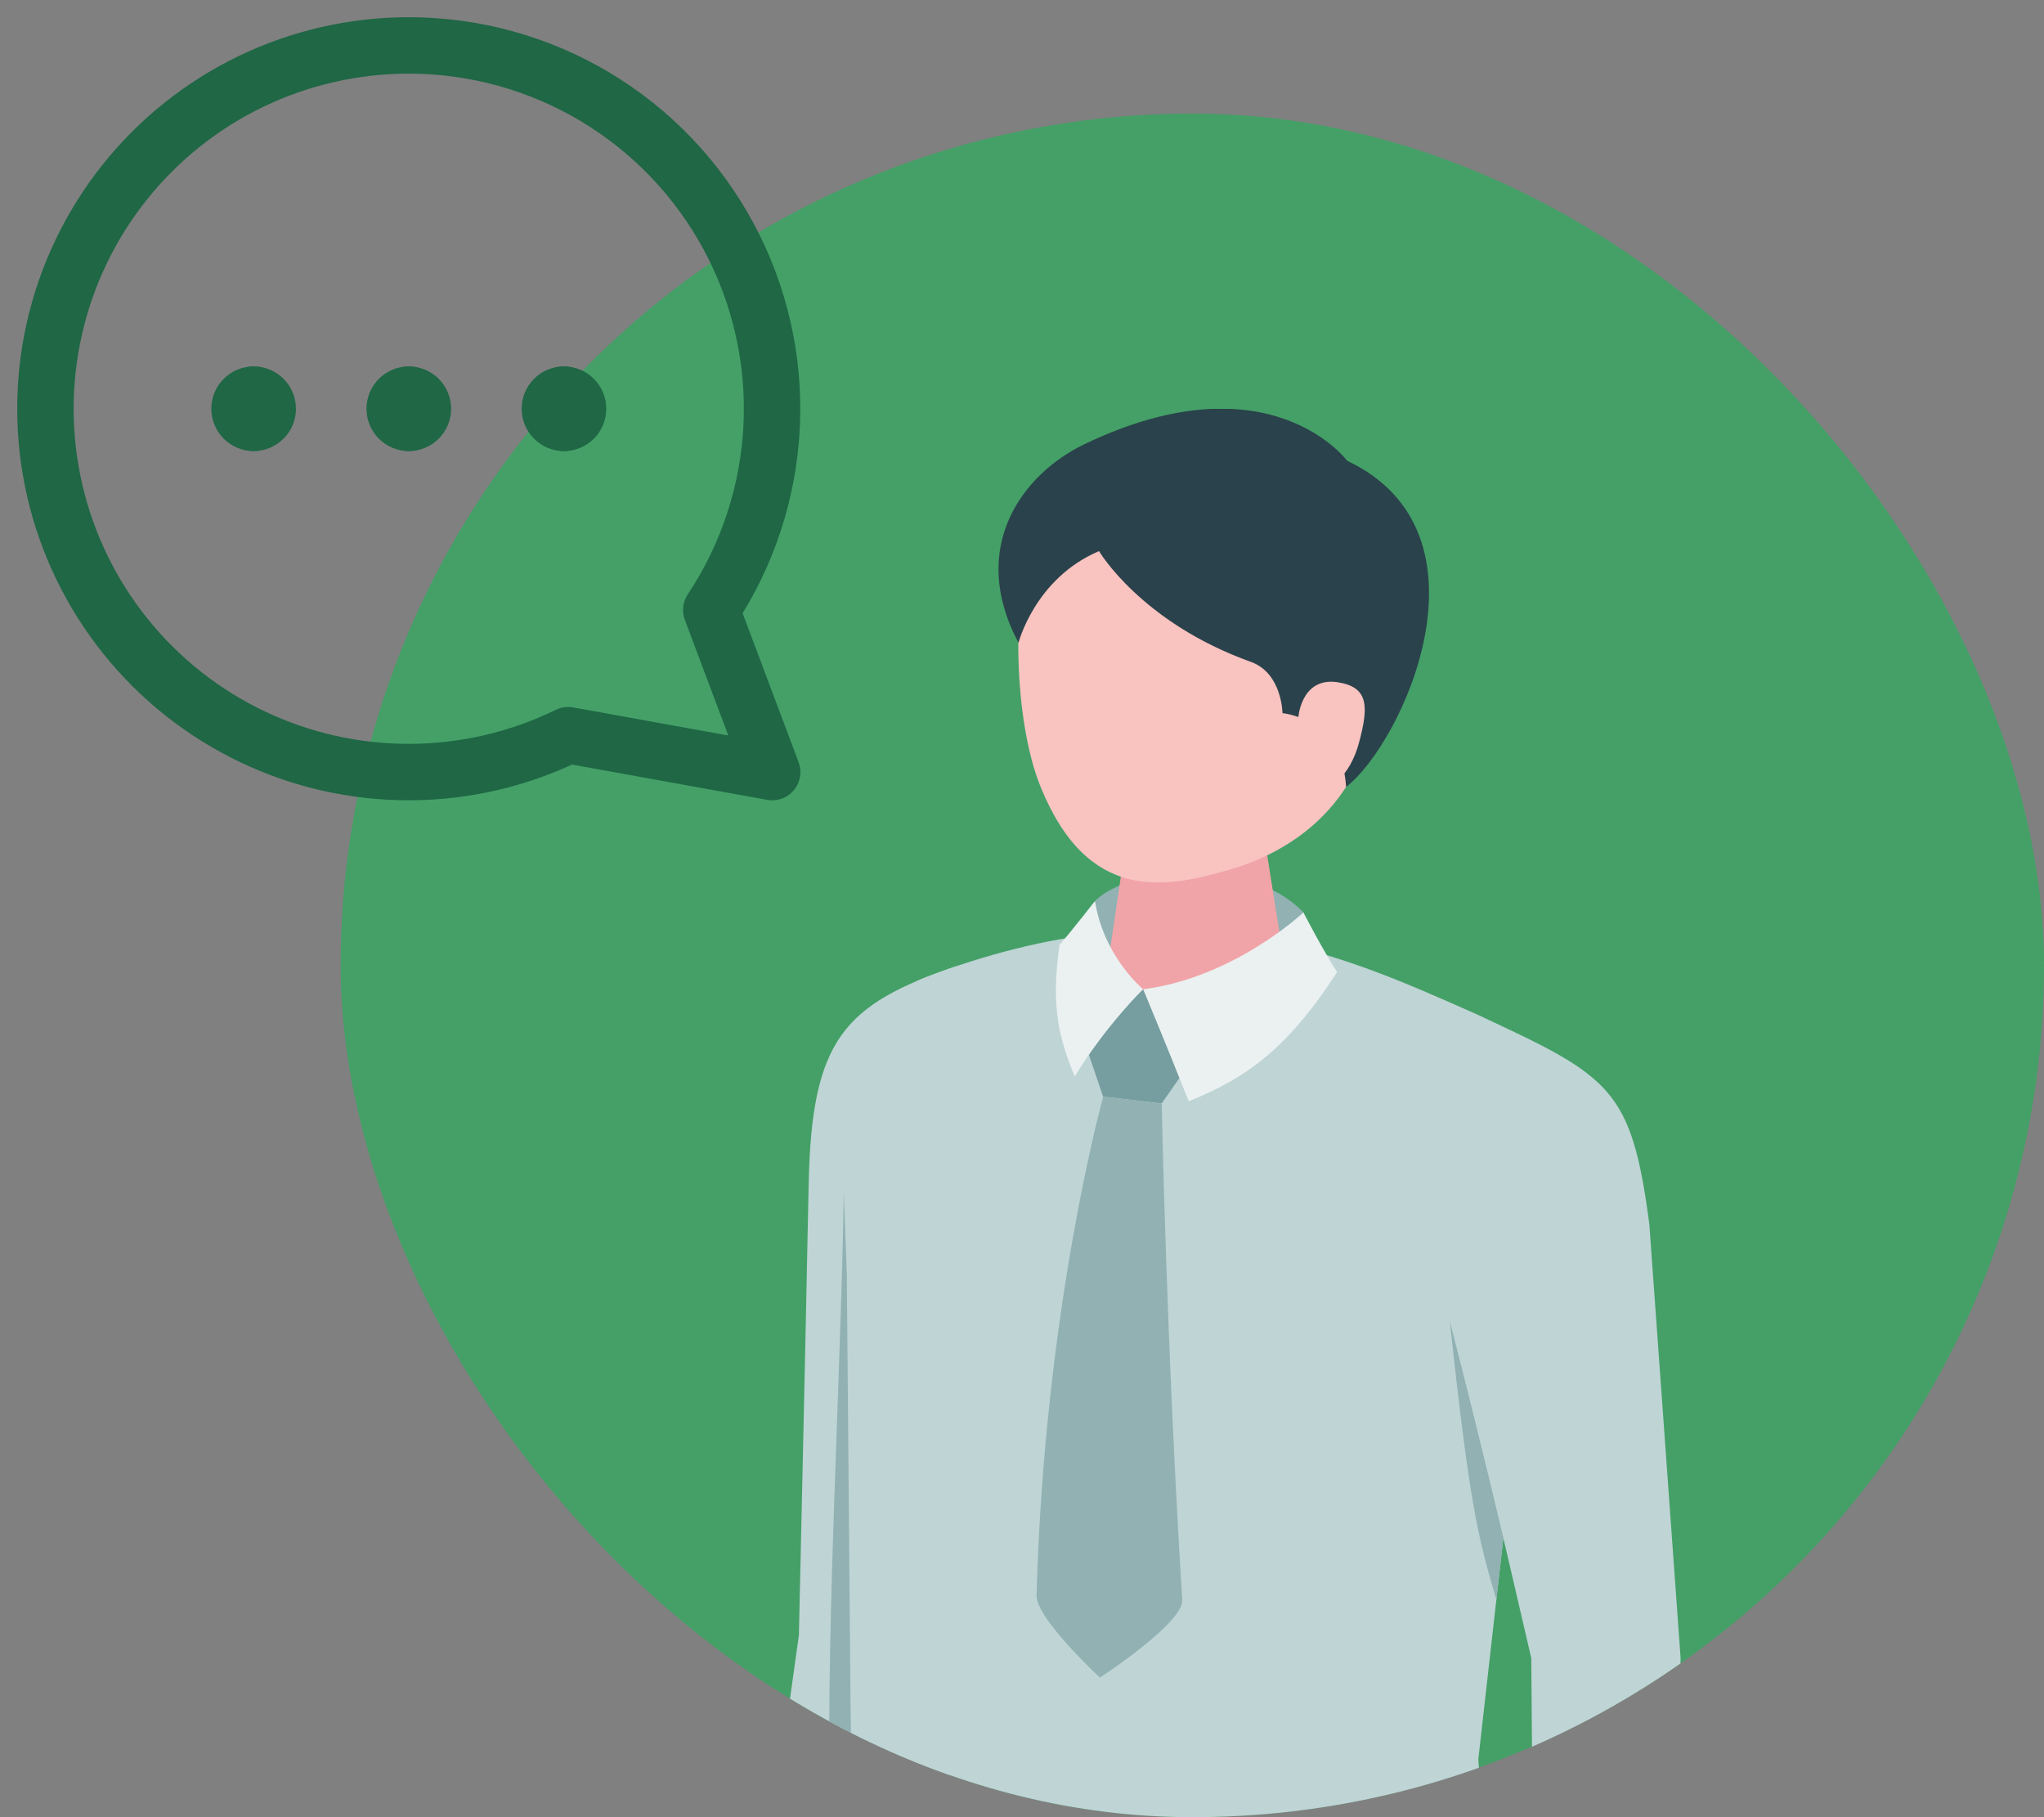 <svg width="90" height="80" viewBox="0 0 90 80" fill="none" xmlns="http://www.w3.org/2000/svg">
<rect x="0" y="0" width="90" height="80" fill="#808080" stroke="none"/>
<g clip-path="url(#clip0_812_50724)">
<circle cx="52.5" cy="42.5" r="37.5" fill="#44A067"/>
<g clip-path="url(#clip1_812_50724)">
<path d="M35.175 72.024C35.175 72.024 35.455 59.786 35.606 52.146C35.735 45.754 37.154 44.223 42.122 42.529C46.423 47.547 43.235 72.716 43.235 72.716L38.702 89.868L32.934 88.049L35.17 72.029L35.175 72.024Z" fill="#BFD4D5"/>
<path d="M37.958 71.489L38.705 89.868L37.297 89.422C37.297 89.422 36.592 81.253 36.539 79.05C36.367 71.374 37.071 59.702 37.157 52.057L37.958 71.489Z" fill="#91B1B3"/>
<path d="M66.087 91.09L65.092 77.457L68.141 50.479C68.538 48.151 67.587 45.786 64.985 44.637C59.006 41.995 52.006 38.717 40.705 43.043C39.157 43.636 38.581 45.455 38.044 46.986C37.404 48.822 37.092 50.798 37.162 52.744L37.286 56.089C37.339 62.465 37.398 68.841 37.452 75.218C37.49 79.26 37.694 83.246 37.99 87.278C38.119 89.05 38.028 91.793 38.028 91.793C38.028 91.793 41.425 94.75 51.501 94.698C62.474 94.64 66.081 91.095 66.081 91.095L66.087 91.09Z" fill="#BFD4D5"/>
<path d="M65.182 44.732C70.929 47.395 71.843 47.946 72.623 53.903L73.999 72.994L73.639 93.371L67.58 92.946L67.424 72.999L64.515 60.478C60.558 48.418 65.182 44.726 65.182 44.726V44.732Z" fill="#BFD4D5"/>
<path d="M66.196 67.714C66.196 67.714 65.304 63.871 63.836 58.155C64.723 66.372 65.078 67.667 65.89 70.436L66.196 67.714Z" fill="#91B1B3"/>
<path d="M48.218 39.666C49.583 38.24 54.895 37.584 57.395 40.17C57.578 41.433 57.841 42.251 57.841 42.251L53.255 43.856L48.331 43.179C48.331 43.179 48.089 40.647 48.218 39.666Z" fill="#91B1B3"/>
<path d="M52.729 35.335C54.702 35.335 55.75 36.42 55.75 37.359L56.75 43.646C56.659 44.737 54.761 45.617 52.514 45.617C50.266 45.617 48.514 44.737 48.605 43.646L49.578 37.071C49.659 36.116 50.755 35.335 52.729 35.335Z" fill="#F0A4A8"/>
<path d="M53.541 20.003C59.165 20.045 60.713 24.161 60.713 29.158C60.713 35.666 56.326 37.663 54.073 38.308C51.326 39.09 47.917 39.787 45.826 34.659C44.584 31.612 44.627 26.311 45.315 24.256C45.917 22.468 47.917 19.966 53.536 20.008L53.541 20.003Z" fill="#F9C3C0"/>
<path d="M47.742 45.838L50.339 43.552L52.344 46.866L51.151 48.58L48.57 48.276L47.742 45.838Z" fill="#769EA0"/>
<path d="M50.336 43.552C50.336 43.552 51.406 46.121 52.341 48.481C54.944 47.438 56.723 46.111 58.874 42.797C58.25 41.832 57.39 40.17 57.39 40.17C57.39 40.17 54.357 43.038 50.336 43.552Z" fill="#EBF1F1"/>
<path d="M50.337 43.551C50.337 43.551 48.601 42.136 48.214 39.666C48.214 39.666 47.214 40.945 46.655 41.601C46.23 44.459 46.703 45.859 47.321 47.39C48.714 45.119 50.337 43.546 50.337 43.546" fill="#EBF1F1"/>
<path d="M48.571 48.276L51.152 48.586C51.152 48.586 51.361 59.293 52.055 70.436C52.119 71.453 48.431 73.854 48.431 73.854C48.431 73.854 45.609 71.243 45.641 70.236C45.985 57.578 48.576 48.276 48.576 48.276H48.571Z" fill="#91B1B3"/>
<path d="M48.394 24.266C48.394 24.266 50.244 27.412 55.104 29.148C56.454 29.656 56.47 31.397 56.47 31.397C56.47 31.397 59.077 31.602 59.271 34.643C61.765 32.718 66.034 23.463 59.319 20.286C59.319 20.286 55.889 15.651 47.744 19.557C45.061 20.847 42.593 24.061 44.846 28.298C44.846 28.298 45.572 25.456 48.394 24.261V24.266Z" fill="#2A424B"/>
<path d="M57.158 31.649C57.158 31.649 57.255 29.793 58.89 30.034C60.287 30.244 60.255 31.125 59.846 32.671C59.438 34.218 58.47 34.958 57.492 34.91C56.508 34.868 57.153 31.644 57.153 31.644L57.158 31.649Z" fill="#F9C3C0"/>
</g>
</g>
<path d="M18 18.616C18.343 18.616 18.621 18.338 18.621 17.995C18.621 17.652 18.343 17.374 18 17.374" stroke="#1F6745" stroke-width="2.484" stroke-linecap="round" stroke-linejoin="round"/>
<path d="M18 18.616C17.657 18.616 17.379 18.338 17.379 17.995C17.379 17.652 17.657 17.374 18 17.374" stroke="#1F6745" stroke-width="2.484" stroke-linecap="round" stroke-linejoin="round"/>
<path d="M24.832 18.616C25.175 18.616 25.453 18.338 25.453 17.995C25.453 17.652 25.175 17.374 24.832 17.374" stroke="#1F6745" stroke-width="2.484" stroke-linecap="round" stroke-linejoin="round"/>
<path d="M24.832 18.616C24.489 18.616 24.211 18.338 24.211 17.995C24.211 17.652 24.489 17.374 24.832 17.374" stroke="#1F6745" stroke-width="2.484" stroke-linecap="round" stroke-linejoin="round"/>
<path d="M11.168 18.616C11.511 18.616 11.789 18.338 11.789 17.995C11.789 17.652 11.511 17.374 11.168 17.374" stroke="#1F6745" stroke-width="2.484" stroke-linecap="round" stroke-linejoin="round"/>
<path d="M11.168 18.616C10.825 18.616 10.547 18.338 10.547 17.995C10.547 17.652 10.825 17.374 11.168 17.374" stroke="#1F6745" stroke-width="2.484" stroke-linecap="round" stroke-linejoin="round"/>
<path d="M18.005 2C20.898 2.001 23.737 2.787 26.219 4.273C28.701 5.76 30.733 7.892 32.1 10.443C33.466 12.993 34.115 15.867 33.977 18.756C33.839 21.647 32.92 24.445 31.318 26.854L34 33.991L25.018 32.366C22.855 33.423 20.482 33.978 18.075 33.99C15.667 34.002 13.288 33.471 11.115 32.435C8.942 31.4 7.03 29.887 5.523 28.01C4.016 26.133 2.952 23.94 2.41 21.595C1.869 19.249 1.863 16.812 2.395 14.464C2.926 12.116 3.981 9.918 5.48 8.035C6.979 6.151 8.884 4.63 11.052 3.585C13.221 2.541 15.598 1.999 18.005 2Z" stroke="#1F6745" stroke-width="2.484" stroke-linecap="round" stroke-linejoin="round"/>
<defs>
<clipPath id="clip0_812_50724">
<rect x="15" y="5" width="75" height="75" rx="37.5" fill="white"/>
</clipPath>
<clipPath id="clip1_812_50724">
<rect width="43" height="72" fill="white" transform="translate(31 18)"/>
</clipPath>
</defs>
</svg>
